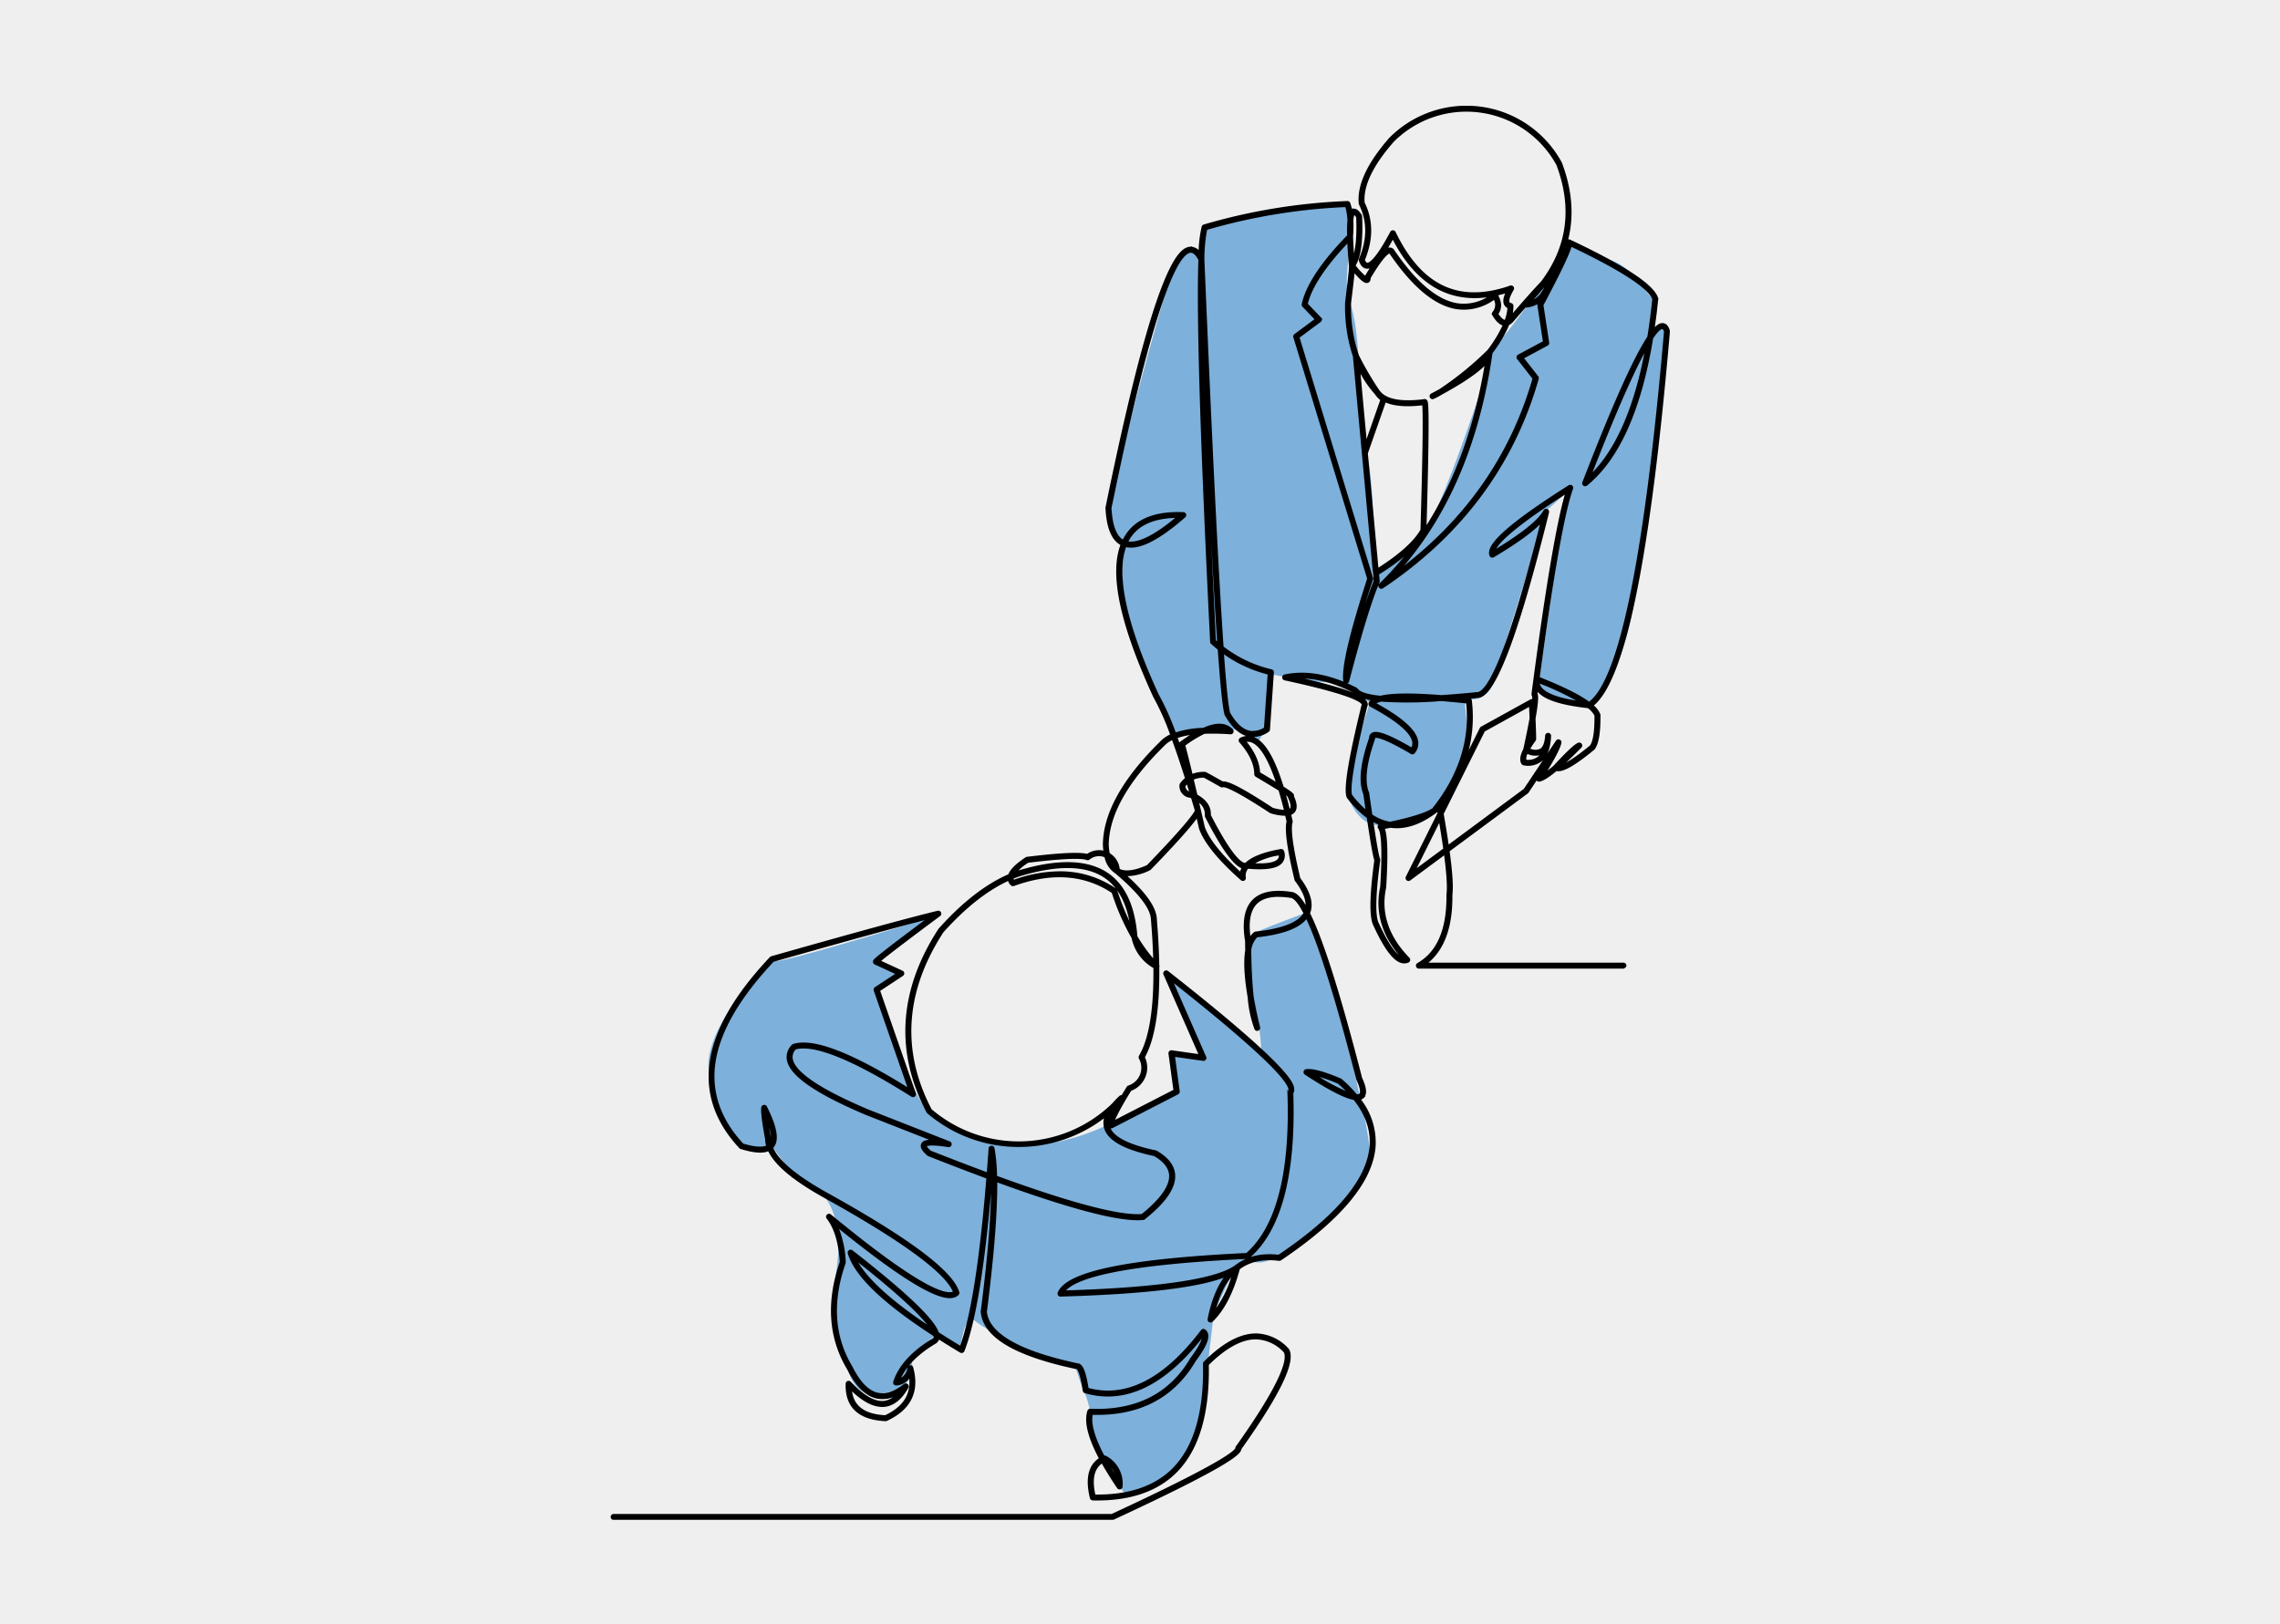 <svg xmlns="http://www.w3.org/2000/svg" xmlns:xlink="http://www.w3.org/1999/xlink" width="560" height="399" viewBox="0 0 560 399">
  <defs>
    <clipPath id="clip-path">
      <rect id="長方形_54561" data-name="長方形 54561" width="260.134" height="347.345" fill="none"/>
    </clipPath>
    <clipPath id="clip-path-3">
      <rect id="長方形_54558" data-name="長方形 54558" width="136.139" height="151.932" fill="none"/>
    </clipPath>
    <clipPath id="clip-path-4">
      <rect id="長方形_54559" data-name="長方形 54559" width="162.523" height="142.608" fill="none"/>
    </clipPath>
  </defs>
  <g id="rec_work_02" transform="translate(-400 -3004)">
    <rect id="rec_work_02-2" data-name="rec_work_02" width="560" height="399" transform="translate(400 3004)" fill="#efefef"/>
    <g id="グループ_363529" data-name="グループ 363529" transform="translate(11.48 485.357)">
      <g id="グループ_363461" data-name="グループ 363461" transform="translate(538.52 2544.643)" style="mix-blend-mode: multiply;isolation: isolate">
        <g id="グループ_363190" data-name="グループ 363190" clip-path="url(#clip-path)">
          <g id="グループ_363189" data-name="グループ 363189">
            <g id="グループ_363188" data-name="グループ 363188" clip-path="url(#clip-path)">
              <g id="グループ_363184" data-name="グループ 363184" transform="translate(122.845 24.783)" opacity="0.5" style="mix-blend-mode: multiply;isolation: isolate">
                <g id="グループ_363183" data-name="グループ 363183">
                  <g id="グループ_363182" data-name="グループ 363182" clip-path="url(#clip-path-3)">
                    <path id="パス_353793" data-name="パス 353793" d="M198.706,29.729s4.519-3.181-14.227-.811-22.606,3.733-22.606,3.733l-1.083,6.711s-4.012-2.2-5.721,1.492-13.176,45.363-14.514,53.252-3.634,15.969,2.376,16.349c-.178.379-2.474,6.96,0,16.928s12.138,30.995,12.138,30.995,1.833-2.647,10.226-2.116l8.393.533.22,2.745s.793,2.124,2.938-3.4.912-13.387.912-13.387,11.209,2.461,15.059,2.066,9.751,5.143,9.751,5.143-5.288,16.175-5.594,19.9,2.957,10.3,7.955,10.107,14.932-3.32,15.268-4.408,5.536-8.959,5.536-8.959,1.525-2.935.814-10.347l-.711-7.414a5.563,5.563,0,0,0,7.089-4.024c1.75-5.7,13.2-42.263,13.2-42.263l4.792-4.343-6.843,46.606s1.873,4.873,6.843,5.331,5.314.826,5.314.826,8.588-6.29,11.635-28.075,9.288-65.9,6.609-65.058-5.592,7.805-5.592,7.805,6.417-12.274,3.339-14.919-5.033-8.285-11.568-9.885-9.4-4.472-9.4-4.472-2.6,5.542-9.4,15.075c-8.95,12.545-9.834,11.662-9.834,11.662s.051,3.421-2.184,10.107-9.916,29.371-13.588,33.938-13.116,12.408-13.116,12.408,1.252-19.606-1.282-30.959a81.857,81.857,0,0,1-1.919-20.805s-.25-10.8-2.2-16.139.265-13.236.484-16.36.488-5.567.488-5.567" transform="translate(-138.988 -28.04)" fill="#0c71c5"/>
                  </g>
                </g>
              </g>
              <g id="グループ_363187" data-name="グループ 363187" transform="translate(24.008 198.325)" opacity="0.5" style="mix-blend-mode: multiply;isolation: isolate">
                <g id="グループ_363186" data-name="グループ 363186">
                  <g id="グループ_363185" data-name="グループ 363185" clip-path="url(#clip-path-4)">
                    <path id="パス_353794" data-name="パス 353794" d="M121.81,352.835s6.814,14.758,7.955,14.142,10.881-1.04,15.814-10.188c4.515-8.373,4.238-21.532,4.238-21.532l1.48-12.66,5.4-11.533,3.152-2.117s1.917,4.612,12.209-3.812,16.774-13.287,17.51-18.368-2.357-17.013-2.357-17.013.651,2.816-2.547-11.629-11.1-33.736-11.1-33.736-11.59,4.369-12.009,4.76a5.922,5.922,0,0,0-.861,1.716,28.384,28.384,0,0,0,.126,14.154,54.239,54.239,0,0,1,2.1,12.984l-23.766-18.622,9.167,20.651-7.927-1.161,1.229,9.074-15.019,7.733s-8.18,4.432-16.433,5.221-23.389-.646-29.023-7.608-12.965-30.507-12.965-30.507l5.337-3.512-5.433-2.508,13.311-11.2s-38.044,11.824-38.37,10.552S24.608,253.461,27.47,264.038s4.188,16.321,8.071,17.164c7.018,1.521,7.165.483,7.165.483s5.457,6.941,4.861,7.513,8.839,0,11.085,11.949c1.677,8.911-2.247,15.3.184,25.32s3.028,16.626,9.872,15.977c11.562-1.1,8.026-9.052,8.026-9.052l6.187-5.3,6.187,2.652s.959-8.238,3.535-6.187,14.142,8.839,21.789,9.9c3.555.494,2.894,2.685,4.915,7.219s2.463,11.163,2.463,11.163" transform="translate(-27.163 -224.387)" fill="#0c71c5"/>
                  </g>
                </g>
              </g>
              <path id="パス_353795" data-name="パス 353795" d="M123.237,347.152H.735a.482.482,0,0,1-.008-.963h122.4c27.363-12.69,30.493-15.705,30.569-16.414a.461.461,0,0,1,.088-.29c11.375-16,12.72-21.543,11.8-23.359a9.952,9.952,0,0,0-7.065-3.328h-.039c-3.535,0-7.5,2.161-11.8,6.426.241,12.043-2.4,20.917-7.866,26.38-4.69,4.684-11.541,6.97-20.383,6.762a.481.481,0,0,1-.457-.366c-1.168-4.729-.406-7.971,2.265-9.658-2.773-5.2-3.721-9.042-2.894-11.657a.472.472,0,0,1,.479-.336c11.279.461,19.611-3.755,24.767-12.522.009-.015.019-.028.029-.043,2.617-3.515,3.033-5.063,2.921-5.745a.025.025,0,0,1,0-.011c-9.4,12.153-19.153,16.864-28.99,14a.48.48,0,0,1-.342-.392c-.8-5.369-1.6-5.49-1.632-5.491a.4.4,0,0,1-.065-.01c-15.137-3.21-22.774-7.732-23.349-13.823a.434.434,0,0,1,0-.107c1.8-14.13,2.652-24.984,2.541-32.431l-.229-.088c-1.7,20.815-3.983,34.981-6.806,42.16a.482.482,0,0,1-.623.273.5.5,0,0,1-.072-.036q-2.885-1.728-5.465-3.374a1.629,1.629,0,0,1-.715,1.125c-4.548,2.694-7.541,5.771-8.932,9.168a3.5,3.5,0,0,0,2.286-2.963.482.482,0,0,1,.457-.385.472.472,0,0,1,.48.354c1.591,5.848-.536,10.171-6.324,12.845a.482.482,0,0,1-.225.044c-6.523-.3-9.737-3.314-9.551-8.95a.482.482,0,0,1,.833-.312c3.223,3.446,6.057,5.049,8.418,4.772a5.466,5.466,0,0,0,3.433-2.013,7.562,7.562,0,0,1-5.3.946c-2.637-.592-5-2.944-7.017-6.99-4.6-7.621-5.215-16.474-1.81-26.281-.306-4.8-1.4-8.435-3.243-10.8A.482.482,0,0,1,54,272.6c21.3,17.551,28.336,20.073,30.39,18.858-1.768-4.767-12.33-12.558-31.409-23.169-7.866-4.33-12.531-8.21-14.133-11.766-1.414.67-3.67.51-6.831-.478a.484.484,0,0,1-.209-.131c-12.052-12.91-9.53-28.587,7.5-46.6a.485.485,0,0,1,.218-.133c20.505-5.827,34.255-9.585,40.853-11.17a.482.482,0,0,1,.4.856c-10.253,7.621-13.7,10.341-14.772,11.268l5.595,2.582a.482.482,0,0,1,.236.639.473.473,0,0,1-.173.2l-5.745,3.781,8.808,25.325a.482.482,0,0,1-.712.566C59.68,234.171,50.035,230.26,45.348,231.6a2.945,2.945,0,0,0-.837,2.693c.707,3.368,7.028,7.591,18.783,12.551l19.926,7.811a.482.482,0,0,1-.251.925c-5.158-.818-5.549-.114-5.563-.088,0,0-.093.365,1.108,1.425q7.568,2.991,14.12,5.412.236-2.982.458-6.145a.482.482,0,0,1,.954-.058,42.735,42.735,0,0,1,.623,6.951c18.473,6.744,30.514,9.9,35.879,9.424,4.768-3.832,7.08-7.158,6.873-9.874-.138-1.81-1.426-3.436-3.828-4.836-7.356-1.567-11.33-3.77-12.149-6.732a4.738,4.738,0,0,1,.222-3.013,34.371,34.371,0,0,1-43.719-.712.468.468,0,0,1-.114-.142c-7.778-14.792-6.806-29.874,2.894-44.829a.391.391,0,0,1,.044-.058c5.718-6.4,11.469-10.871,17.129-13.318.412-1.207,1.787-2.57,4.179-4.15a.492.492,0,0,1,.207-.076c8.131-.991,12.983-1.22,14.8-.7a4.917,4.917,0,0,1,4.242-.742,16.852,16.852,0,0,1-.166-1.726c.045-7.622,4.708-16.054,13.861-25.089a7.914,7.914,0,0,1,2.707-1.915,63.322,63.322,0,0,0-4.219-9.456c-8.164-17.791-10.791-30.051-7.986-37.352-2.246-1.124-3.5-4.14-3.724-8.968a.444.444,0,0,1,.01-.118c4.227-20.728,8.053-36.579,11.373-47.114,4.562-14.471,7.336-16.449,9.021-16.678a2.676,2.676,0,0,1,2.469,1.231,29.169,29.169,0,0,1,.758-6.4.483.483,0,0,1,.324-.31,144.458,144.458,0,0,1,35.209-5.76h.014a.483.483,0,0,1,.455.323,12.42,12.42,0,0,1,.478,1.857.962.962,0,0,1,.388-.252c.8-.276,1.5.625,1.954,1.326a.494.494,0,0,1,.078.242c.265,5.958-.272,9.93-1.637,12.114a18.38,18.38,0,0,0,2.747,2.917.477.477,0,0,1,.067-.257c.6-1.006,1.13-1.866,1.612-2.6a2.1,2.1,0,0,1-1.386.453c-.753-.06-1.326-.653-1.7-1.759a.478.478,0,0,1,.012-.345c2.062-4.861,2.066-9.39.013-13.473a.466.466,0,0,1-.049-.168c-.454-4.472,2.054-9.856,7.454-16A26.415,26.415,0,0,1,233.4,14.035a.381.381,0,0,1,.028.06c3.766,9.994,2.987,19.205-2.3,27.5a.7.7,0,0,1,.06.038.49.49,0,0,1,.2.365c3.169-6.285,3.581-7.828,3.563-8.2a.482.482,0,0,1,.628-.667c13.452,6.355,20.475,10.991,21.468,14.168a.5.5,0,0,1,.019.194q-.408,3.985-.96,7.669c1.046-1.237,1.742-1.539,2.283-1.513.707.028,1.219.577,1.53,1.632a.484.484,0,0,1,.018.178c-4.8,55.749-10.96,85.835-18.826,91.867a5.735,5.735,0,0,1,1.731,2.191.509.509,0,0,1,.03.163c.045,4.276-.4,6.982-1.373,8.27a.531.531,0,0,1-.079.082c-5.913,4.872-8.079,5.451-9.143,5.135-1.9,1.591-3.27,2.458-4.154,2.623a.482.482,0,0,1-.563-.384.475.475,0,0,1,.067-.347l.212-.334-2.593,3.889a.508.508,0,0,1-.114.12l-19.321,14.3c.732,5.329.96,8.915.695,10.86.1,8-2.042,13.666-6.359,16.873h48.623a.482.482,0,0,1,0,.963H198.53a.482.482,0,0,1-.238-.9c4.922-2.8,7.362-8.505,7.254-16.96a.413.413,0,0,1,0-.073c.249-1.768.04-5.151-.619-10.106L196.27,190.1a.482.482,0,0,1-.718-.6l7.823-15.716-.132-.75a4.785,4.785,0,0,1-.549.442.415.415,0,0,1-.042.036q-5.833,4.374-11.137,3.613-.8.167-1.649.336c.546,1.369.982,4.783.38,14.517a.652.652,0,0,1-.01.072c-1.343,6.247.6,12.108,5.776,17.427a.483.483,0,0,1-.161.781c-2.412,1-5.1-1.967-8.438-9.338-.834-2.338-.691-7.43.422-15.6-.242-.636-.707-2.729-1.863-10.507a22.893,22.893,0,0,1-4.884-4.9.454.454,0,0,1-.065-.116c-.766-1.962.428-9.31,3.649-22.46a.46.46,0,0,1,.063-.145.165.165,0,0,0,.015-.177c-.337-.809-3.27-2.677-19.171-6.107a.482.482,0,0,1,0-.941c5.245-1.141,11.148-.053,17.549,3.232a.478.478,0,0,1,.177.156c.524.76,2.089,1.489,5.8,1.84,2.348-.576,6.708-.813,14.944-.154,2.683-.181,5.7-.435,9.082-.773,2.457-.627,7.143-8.565,15.617-42.272-2.167,2.367-6.108,5.239-11.939,8.709a.482.482,0,0,1-.7-.251c-.6-1.672.749-5.254,19.337-17a.482.482,0,0,1,.707.571c-2.092,5.779-4.851,21.422-8.206,46.522,5.857,2.317,9.965,4.357,12.392,6.16,7.615-5.347,13.884-36.033,18.639-91.236-.11-.35-.321-.847-.619-.859-.483-.02-1.237.512-2.543,2.463-2.87,17.555-8.284,29.657-16.144,36.042a.482.482,0,0,1-.753-.547c8.362-21.654,13.11-31.435,15.961-35.732q.721-4.435,1.226-9.34c-1-2.821-7.81-7.254-20.258-13.177-.338,1.439-1.866,5-6.982,14.644l1.414,9.253a.481.481,0,0,1-.248.5L224,61.954l3.636,4.653a.484.484,0,0,1,.084.429c-6.01,21.144-18.848,38.408-38.159,51.31a.482.482,0,0,1-.6-.746,77.97,77.97,0,0,0,7.824-8.858,49.169,49.169,0,0,1-8.291,6.249l.165,1.793a.493.493,0,0,1-.038.236c-1.839,4.235-4.353,12.423-7.472,24.333a.482.482,0,0,1-.943-.057c-.442-3.284,1.478-11.5,5.874-25.11L167.936,56.836a.48.48,0,0,1,.177-.53l5.144-3.822-3.131-3.27a.481.481,0,0,1-.124-.432c.95-4.531,4.7-10.2,11.153-16.844a30.99,30.99,0,0,1,.078-3.747,14.9,14.9,0,0,0-.578-3.542,143.639,143.639,0,0,0-34.361,5.642,39.356,39.356,0,0,0-.7,7.378V37.7c1.9,45.651,3.479,77.513,4.717,95.3a31.35,31.35,0,0,0,11.982,5.7.483.483,0,0,1,.368.5l-.957,14.036a.482.482,0,0,1-.222.373,6.277,6.277,0,0,1-4.962,1.072c-1.982-.491-3.815-2.2-5.446-5.069a.463.463,0,0,1-.045-.108c-.468-1.665-1.018-6.978-1.655-16.014q-.88-.7-1.716-1.466a.479.479,0,0,1-.156-.331c-2.422-48.806-3.375-79.8-2.878-93.864-.734-1.4-1.5-2.053-2.269-1.95-3.156.429-9.113,11.7-19.569,62.971.213,4.38,1.268,7.091,3.138,8.065a11.668,11.668,0,0,1,.856-1.511c2.539-3.793,7.21-5.583,13.884-5.316a.482.482,0,0,1,.3.844c-6.5,5.686-11.26,8.054-14.508,7.213-2.659,7.006,0,19.281,7.929,36.564a63.762,63.762,0,0,1,4.258,9.546,23.885,23.885,0,0,1,6.956-1.175c3.189-1.442,5.513-1.345,7.042.275a.482.482,0,0,1-.384.811,58.772,58.772,0,0,0-6.435-.126,30.513,30.513,0,0,0-4.943,3.026c.455,1.661,1.077,4.135,1.862,7.4a7.529,7.529,0,0,1,3.177-.58.47.47,0,0,1,.171.034c.167.067.8.394,4.2,2.327,1.028-.148,3.573.745,12.252,6.452a12.519,12.519,0,0,0,3.152.543q-.695-2.816-1.414-5.175c-1.22-.761-3.028-1.856-5.7-3.443a.482.482,0,0,1-.236-.41c-.02-2.528-1.268-5.215-3.708-7.979a.482.482,0,0,1,.042-.68.474.474,0,0,1,.112-.074,3.808,3.808,0,0,1,3.447-.018c2.484,1.207,4.747,5.147,6.854,11.97,2.628,1.657,2.618,1.871,2.482,2.2.822,1.763.906,3.005.26,3.785a2.006,2.006,0,0,1-.959.624q.2.833.4,1.7a.479.479,0,0,1-.008.245c-.521,1.736.118,6.4,1.9,13.848,2.542,3.395,3.338,6.269,2.366,8.544,2.766,5.543,6.774,17.026,12.8,40.471,1.149,2.5,1.279,4.025.4,4.783a1.742,1.742,0,0,1-.825.393,16.981,16.981,0,0,1,3.755,11.385c-.519,8.626-8.3,18.054-23.137,28.023a.49.49,0,0,1-.329.079c-3.992-.5-7.274.206-9.874,2.157-1.575,5.841-3.809,10.171-6.641,12.867a.482.482,0,0,1-.8-.442q1.356-6.854,4.41-10.728c-6.623,2.714-20.046,4.331-40.77,4.924a.485.485,0,0,1-.495-.471.5.5,0,0,1,.034-.191c2.02-5.037,17.129-8.161,46.195-9.546,7.484-6.564,10.927-19.921,10.236-39.705a.481.481,0,0,1,.145-.361.394.394,0,0,0,.1-.341c-.1-1.944-5.272-8.212-29.015-26.935l8.32,18.975a.482.482,0,0,1-.509.671l-7.184-1.026,1.19,8.779a.483.483,0,0,1-.257.493l-16.11,8.294a.482.482,0,0,1-.649-.208.52.52,0,0,1-.034-.087c-.148-.51-.01-1.561,1.792-4.857l-.137.133c-1.547,1.856-2.132,3.5-1.741,4.915.707,2.557,4.574,4.6,11.495,6.061a.5.5,0,0,1,.141.054c2.74,1.577,4.209,3.473,4.373,5.635.237,3.123-2.165,6.651-7.343,10.792a.5.5,0,0,1-.251.1c-5.48.567-17.356-2.492-36.1-9.332.076,7.492-.773,18.251-2.543,32.148.564,5.511,8.152,9.856,22.557,12.913.766.08,1.648.9,2.431,6,9.457,2.6,18.89-2.2,28.057-14.268a.482.482,0,0,1,.658-.106,1.573,1.573,0,0,1,.66,1.069c.212,1.288-.768,3.339-3.085,6.451-5.292,8.983-13.788,13.361-25.24,12.994-.548,2.348.433,5.883,2.924,10.559l.025-.01a.477.477,0,0,1,.442.024,7.491,7.491,0,0,1,3.9,7.3.482.482,0,0,1-.884.244q-2.292-3.39-3.881-6.251c-2.2,1.432-2.817,4.133-1.877,8.221,8.379.133,14.878-2.058,19.309-6.488,5.3-5.3,7.851-14.008,7.581-25.884a.482.482,0,0,1,.141-.354c4.541-4.548,8.788-6.853,12.624-6.853h.042a10.9,10.9,0,0,1,7.8,3.666.457.457,0,0,1,.078.105c1.625,2.941-2.216,10.9-11.743,24.311-.062,1.013-1.706,3.505-31.223,17.192a.485.485,0,0,1-.216.032m-1.392-13.914q1.131,1.994,2.6,4.242A6.211,6.211,0,0,0,121.845,333.237ZM58.979,315.179c.293,4.263,3.084,6.48,8.5,6.759,4.725-2.218,6.717-5.5,6.046-10a4.025,4.025,0,0,1-3.349,2.193.491.491,0,0,1-.425-.176.483.483,0,0,1-.082-.453c1.306-3.942,4.544-7.465,9.623-10.472a.671.671,0,0,0,.291-.576,1.6,1.6,0,0,0-.033-.362c-12.509-8.1-19.416-14.734-21.051-20.2a.482.482,0,0,1,.758-.518c16.4,12.784,20.36,17.749,21.124,20.107q2.642,1.7,5.607,3.49c2.712-7.289,4.915-21.27,6.563-41.624q-6.681-2.471-14.47-5.549a.48.48,0,0,1-.14-.088c-.8-.7-1.823-1.73-1.414-2.614.228-.489.807-.927,2.968-.856l-16.57-6.5c-12.245-5.166-18.575-9.5-19.363-13.244a3.938,3.938,0,0,1,1.165-3.646.483.483,0,0,1,.207-.129c4.861-1.514,14.17,2.073,28.427,10.966l-8.485-24.384a.482.482,0,0,1,.19-.56l5.337-3.512-5.433-2.507a.481.481,0,0,1-.235-.639l0-.011c.125-.255.354-.719,13.542-10.551-7.218,1.819-20.1,5.361-38.371,10.552-8.288,8.788-13.11,17.045-14.333,24.541-1.212,7.424,1.09,14.341,6.843,20.547,2.861.884,4.933,1.03,6.077.45a6.251,6.251,0,0,1-.285-1.735c-.8-4.314-1.1-6.86-.951-7.778a.482.482,0,0,1,.905-.139c2.507,4.967,3.049,8.179,1.66,9.819a2.2,2.2,0,0,1-.177.187c1.427,3.367,6.047,7.218,13.788,11.482C73.444,278.581,83.9,286.448,85.4,291.5a.478.478,0,0,1-.134.491c-1.819,1.684-6.906,1.692-29.743-16.882a25.1,25.1,0,0,1,1.984,9,.47.47,0,0,1-.026.188c-3.34,9.561-2.765,18.171,1.712,25.592,1.9,3.808,4.045,5.989,6.385,6.515,1.986.442,4.214-.288,6.623-2.18a.482.482,0,0,1,.717.619c-1.559,2.751-3.434,4.273-5.568,4.526-2.453.293-5.269-1.12-8.375-4.2Zm1.07-31.96c2.27,4.71,8.549,10.478,18.733,17.213-1.732-2.687-6.7-7.75-18.734-17.213Zm92.911,3.617q-3.232,3.291-4.788,9.727A27.776,27.776,0,0,0,152.959,286.836Zm14.47-44.316c.678,20.1-2.923,33.689-10.7,40.392a.489.489,0,0,1-.293.117c-26.922,1.273-42.087,4.051-45.13,8.263,23.363-.708,37.582-2.814,42.27-6.263l.035-.023q4.164-3.223,10.5-2.482c14.474-9.755,22.065-18.9,22.564-27.182.235-3.906-1.116-7.705-4.023-11.342-1.9-.308-5.346-1.838-11.985-6.191a.481.481,0,0,1,.2-.884c1.539-.212,4.288.53,8.387,2.266a.463.463,0,0,1,.127.079,31.933,31.933,0,0,1,3.767,3.808,1.256,1.256,0,0,0,.93-.189c.225-.194.607-.94-.664-3.69a.47.47,0,0,1-.029-.081c-5.735-22.331-9.7-34-12.438-39.756-1.735,2.425-5.766,3.964-12.258,4.684a5.825,5.825,0,0,0-1.6,3.447q.111,6.849.619,11.49.587,3.373,1.576,7.457a.482.482,0,0,1-.911.3A28.743,28.743,0,0,1,156.726,219c-.849-4.941-1.051-8.75-.606-11.484q-.019-1.119-.026-2.3c-.778-4.649-.185-8.007,1.763-9.98,1.876-1.9,5.011-2.528,9.319-1.862.884.072,2.049.8,3.7,3.773.343-1.834-.515-4.128-2.563-6.836a.5.5,0,0,1-.088-.177c-1.823-7.621-2.459-12.31-1.944-14.318q-.19-.837-.382-1.638a12.056,12.056,0,0,1-3.719-.6.493.493,0,0,1-.133-.061c-9.634-6.338-11.379-6.452-11.684-6.334a.48.48,0,0,1-.411-.031c-3.01-1.711-3.921-2.2-4.177-2.331a6.425,6.425,0,0,0-2.828.568q.441,1.856.947,4.017c2.317,1.267,3.42,2.907,3.281,4.887,5.684,11.1,8.038,12.116,8.839,11.946q2.264-2.275,8.61-3.391a.479.479,0,0,1,.545.337,2.707,2.707,0,0,1-.371,2.629c-1.1,1.33-3.824,1.777-8.333,1.363a2.963,2.963,0,0,0-.692,2.451.482.482,0,0,1-.8.437c-5.521-4.877-8.947-9.076-10.183-12.479a.456.456,0,0,1-.017-.057q-.354-1.559-.69-3.013c-1.49,2.218-5.3,6.493-11.573,12.971a.5.5,0,0,1-.147.1,12.9,12.9,0,0,1-6.034,1.436c5.049,4.5,7.536,8.07,7.591,10.877q.513,6.111.59,11.284a.477.477,0,0,1,.005.407c.121,10.293-1.069,17.72-3.558,22.143a5.814,5.814,0,0,1-3.261,8.043c-2.951,4.773-3.923,6.9-4.217,7.857l15.02-7.733-1.229-9.074a.48.48,0,0,1,.41-.543.458.458,0,0,1,.134,0l6.959.994-8.744-19.942a.482.482,0,0,1,.738-.573c30.637,24.041,30.831,27.646,30.893,28.83A1.4,1.4,0,0,1,167.429,242.52ZM93.57,262.687l.126.047q-.016-.577-.041-1.123Q93.612,262.153,93.57,262.687ZM38.344,248.607c.141,1.149.4,2.792.829,5.144a.645.645,0,0,1,.008.083,5.046,5.046,0,0,0,.119,1.029C39.788,253.97,39.865,252.186,38.344,248.607Zm40.3-1.935a33.178,33.178,0,0,0,44.772-1.435,19.831,19.831,0,0,1,1.731-1.8.483.483,0,0,1,.5-.1q.6-1,1.335-2.2a.476.476,0,0,1,.265-.205A4.846,4.846,0,0,0,130,233.973a.481.481,0,0,1,.006-.478c2.492-4.243,3.683-11.554,3.563-21.814a10.774,10.774,0,0,1-5.358-7.288,58.031,58.031,0,0,1-4.9-11.181c-6.82-4.557-15-5.153-24.311-1.768a.481.481,0,0,1-.5-.1A2.216,2.216,0,0,1,97.8,190.1c-5.36,2.424-10.826,6.729-16.281,12.834-9.464,14.6-10.431,29.32-2.877,43.744Zm94.1-8.668a45.609,45.609,0,0,0,8.806,4.7,32.464,32.464,0,0,0-2.74-2.652A32.859,32.859,0,0,0,172.737,238Zm-43.606-33.932a36.444,36.444,0,0,0,4.4,6.059q-.111-4.7-.57-10.164c-.056-2.794-3.047-6.689-8.892-11.609l-.02-.011a6,6,0,0,1-2.509-3.911,3.934,3.934,0,0,0-4.066.552.484.484,0,0,1-.487.074c-.954-.388-4.242-.587-14.482.657a13.458,13.458,0,0,0-3.2,2.715c.268-.1.537-.2.805-.286,9.7-2.952,17.079-2.758,21.935.574,4.147,2.84,6.529,8.006,7.087,15.352Zm57.9-28.559c1.122,7.489,1.545,9.214,1.7,9.509a.487.487,0,0,1,.053.293c-1.092,7.982-1.262,13.112-.5,15.245,2.994,6.6,5.029,8.609,6.346,8.878-4.9-5.364-6.706-11.266-5.364-17.555.654-10.606.071-13.718-.53-14.465a.482.482,0,0,1,.283-.776l.293-.057a13,13,0,0,1-2.282-1.071Zm-22.968,18.58c-2.475,0-4.324.613-5.528,1.832-1.671,1.7-2.194,4.653-1.555,8.8a4.7,4.7,0,0,1,1.2-1.5.478.478,0,0,1,.251-.1c6.633-.723,10.67-2.323,12.009-4.76-1.5-2.917-2.59-3.946-3.383-4.011a19.753,19.753,0,0,0-2.994-.249Zm-53.8-5.776a23.952,23.952,0,0,1,13.72,4.189.485.485,0,0,1,.188.25,60.429,60.429,0,0,0,3.759,9.142c-.809-5.85-2.966-10.011-6.429-12.387-4.6-3.16-11.7-3.309-21.095-.452q-.838.284-1.679.631a1.065,1.065,0,0,0,.24.74,33.777,33.777,0,0,1,11.3-2.112Zm35.443-11.02c1.127,3.077,4.182,6.883,9.083,11.323a3.718,3.718,0,0,1,.5-1.459c-1.569-.452-4.188-3.03-9.044-12.538a.469.469,0,0,1-.05-.265,3.811,3.811,0,0,0-2.005-3.628q.265,1.14.547,2.36a.044.044,0,0,0,.005.026q.461,1.986.963,4.183Zm57.929-1.906-6.344,12.744,7.476-5.535q-.447-3.2-1.128-7.206ZM124.82,187.668c1.591.791,3.968.488,7.064-.906,8.812-9.111,11.36-12.431,11.883-13.581q-.488-1.66-.963-3.234c-.133-.062-.268-.123-.407-.183a2.631,2.631,0,0,1-2.421-2.827c0-.014,0-.028,0-.042a.476.476,0,0,1,.088-.271,6.733,6.733,0,0,1,1.289-1.358q-1.746-5.521-3.3-9.75a6.962,6.962,0,0,0-2.347,1.661c-8.985,8.872-13.552,17.075-13.6,24.407a14.633,14.633,0,0,0,.256,2.193,4.907,4.907,0,0,1,2.45,3.892Zm-1.968-2.286a5.182,5.182,0,0,0,.8,1.36,3.964,3.964,0,0,0-.8-1.36Zm34.585.919c4.44.3,6.052-.4,6.614-1.088a1.578,1.578,0,0,0,.29-1.326,17.94,17.94,0,0,0-6.9,2.415Zm46.926-12.374q.781,4.486,1.288,8.016L224.484,168l7.928-11.893a.482.482,0,0,1,.876.348c-.207,1.211-1.518,3.752-4,7.749a23.186,23.186,0,0,0,2.506-1.9.251.251,0,0,1,.028-.033c4.2-4.555,5.392-5.348,5.927-5.546a.481.481,0,0,1,.512.788q-2.766,2.8-4.831,4.642c1.1-.319,3.228-1.465,7.325-4.837.8-1.112,1.183-3.65,1.149-7.549a5.569,5.569,0,0,0-1.789-2.021c-6.86-.752-10.931-2.127-12.446-4.2-.041-.054-.078-.109-.113-.164q-.072.537-.142,1.079c.2.41.325,1.511-.487,6.092.16,4.016.164,4.836.149,5.058a.481.481,0,0,1-.088.251,23.8,23.8,0,0,0-1.441,2.187,3.274,3.274,0,0,0,2.861.156c.8-.472,1.26-1.635,1.379-3.456a.482.482,0,0,1,.962.052c-.126,2.895-.873,4.929-2.219,6.046a5.217,5.217,0,0,1-4.232.949.477.477,0,0,1-.336-.215c-.5-.763-.354-1.891.455-3.471.72-3.285,1.214-5.764,1.546-7.63-.036-.9-.08-1.962-.132-3.2l-11.313,6.25Zm-17.515.341a11.532,11.532,0,0,0,4.58,1.884c6.059-1.279,9.015-2.391,10.408-3.25l.177-.129c6.54-8.206,9.355-17.009,8.356-26.171-2.346-.256-4.456-.456-6.356-.607a98.828,98.828,0,0,1-14.782.144,4.262,4.262,0,0,0-1.6.682c6.488,3.524,9.9,6.514,10.437,9.133a3.445,3.445,0,0,1-.765,2.956.481.481,0,0,1-.619.112c-7.315-4.308-8.8-4.087-9.084-3.915-.025.015-.088.056-.079.284a.48.48,0,0,1-.027.186c-2.113,5.994-2.6,10.44-1.445,13.213a.46.46,0,0,1,.032.118c.286,2.031.542,3.809.772,5.364Zm-4.968-4.889a23.419,23.419,0,0,0,3.876,4.083c-.191-1.305-.4-2.754-.624-4.359-1.231-3.027-.766-7.531,1.42-13.762a1.147,1.147,0,0,1,.544-1.061c.774-.471,2.582-.468,9.694,3.686a2.406,2.406,0,0,0,.331-1.823c-.479-2.357-4-5.3-10.471-8.758a.483.483,0,0,1-.2-.652l0,0a2.292,2.292,0,0,1,.808-.834c-2.447-.387-4-1.023-4.692-1.906-5.111-2.608-9.871-3.768-14.2-3.467,14.49,3.261,16.814,5.038,17.258,6.107a1.113,1.113,0,0,1-.049.994c-3.819,15.616-4.127,20.471-3.691,21.762Zm-16.385-.544q.57,1.975,1.129,4.242a1.011,1.011,0,0,0,.442-.291c.4-.489.205-1.591-.561-3.116a.478.478,0,0,1-.05-.177c-.175-.132-.474-.34-.955-.654Zm38.489,2.944.1.551,1.206-2.424q-.618.945-1.3,1.877Zm-63.043-4.718a1.642,1.642,0,0,0,1.511,1.728q-.4-1.3-.782-2.532a5.89,5.89,0,0,0-.726.809Zm18.336-3.149c1.909,1.132,3.388,2.019,4.532,2.72-1.9-5.841-3.918-9.3-6.016-10.322a2.777,2.777,0,0,0-2.006-.205c2.223,2.673,3.4,5.294,3.494,7.811Zm50.341-18.359,1.237.134a.483.483,0,0,1,.426.422,33.3,33.3,0,0,1-1.57,14.916l4.009-8.055a.476.476,0,0,1,.2-.207l12.123-6.7a.48.48,0,0,1,.468,0,.372.372,0,0,1,.067.045,2.979,2.979,0,0,0-.055-1.259.443.443,0,0,1-.088-.343c3.383-25.831,6.194-42.471,8.367-49.528-14.027,8.953-17.385,12.81-17.807,14.466,6.911-4.166,11.068-7.5,12.363-9.923a.482.482,0,0,1,.893.342c-7.323,29.551-12.866,44.38-16.946,45.334l-.062.011q-1.868.191-3.621.348Zm15.06,15.322a4.118,4.118,0,0,0,3.229-.768,3.849,3.849,0,0,0,.829-.987,4.368,4.368,0,0,1-3.643-.213,2.926,2.926,0,0,0-.41,1.972Zm-85.724-5.727q.774,2.115,1.6,4.552-.414-1.627-.719-2.717a.482.482,0,0,1,.177-.517,39.823,39.823,0,0,1,3.391-2.27,19.568,19.568,0,0,0-4.446.957Zm87.152-.374q-.089.441-.191.918c.065-.088.132-.185.2-.278,0-.121,0-.324-.005-.636Zm-74.193-5.6c1.488,2.6,3.106,4.135,4.811,4.557a5.242,5.242,0,0,0,4.007-.822l.912-13.387a32.328,32.328,0,0,1-11.271-5.263c.6,8.327,1.112,13.31,1.544,14.919Zm-2.74,3.862c.288.008.578.017.873.028a4.5,4.5,0,0,0-.866-.028Zm78.786-11.447a2.362,2.362,0,0,0,.483,1.392c1.2,1.643,4.551,2.849,9.972,3.59a67.666,67.666,0,0,0-10.447-4.979ZM168.937,56.871l18.084,59.171a.489.489,0,0,1,0,.289,176.316,176.316,0,0,0-5.41,19.467,164.82,164.82,0,0,1,6.055-19.057l-2.895-31.386v-.014l-2.2-23.807a38.242,38.242,0,0,1-1.918-13.148v-.053c.893-7.18.987-8.687.963-8.94a.453.453,0,0,1-.009-.1c-.217-2.407-.354-4.391-.43-6.029-5.813,6.1-9.243,11.3-10.2,15.456l3.33,3.483a.482.482,0,0,1-.016.681.364.364,0,0,1-.045.038Zm-20.505,74.562q.408.369.827.722c-.989-14.393-2.182-37.541-3.6-69.737q.593,25.1,2.769,69.017Zm67.917-70.586c-3.221,22.239-11.031,40.313-23.245,53.81C209.874,102.288,221.166,86.278,226.7,67l-3.837-4.912a.481.481,0,0,1,.083-.676.553.553,0,0,1,.069-.046l6.24-3.348-1.384-9.075a.477.477,0,0,1,.05-.3l.335-.632a6.1,6.1,0,0,1-3.666,1.337c-.856.978-1.816,2.087-2.9,3.344a3.178,3.178,0,0,1-1.174.972,32.185,32.185,0,0,1-4.154,7.033c0,.049-.01.1-.018.148ZM187.6,105.539l.772,8.37c5.451-3.436,9.079-6.685,10.791-9.664.659-22.264.612-29.279.416-30.916-4.14.486-7.237.235-9.356-.765l-4.484,12.808Zm-60.782,1.688c2.735.6,6.944-1.49,12.537-6.221-5.648.006-9.613,1.656-11.8,4.916a10.416,10.416,0,0,0-.742,1.308Zm73.142-34.912a.48.48,0,0,1,.442.3c.167.411.611,1.5-.265,31.308,7.322-11.27,12.306-24.907,14.882-40.757-1.812,2.051-5.421,4.545-10.891,7.534a19.514,19.514,0,0,1-2.055,1.1.482.482,0,0,1-.422-.865q1.066-.561,2.033-1.088a78.983,78.983,0,0,0,11.87-9.654,32.967,32.967,0,0,0,3.88-6.391c-.9-.157-1.773-.962-2.657-2.452a.482.482,0,0,1,.048-.559,2.862,2.862,0,0,0,.212-3.446,12.431,12.431,0,0,1-9.381,2.359c-5.237-.9-10.688-5.481-16.2-13.611a.126.126,0,0,0-.123-.042c-.384.037-1.629.719-4.907,6.232.03.5-.117.822-.442.961-.453.194-1.072.118-3.459-2.682-.1,1.181-.354,3.447-.9,7.866a37.156,37.156,0,0,0,1.911,12.919,75.97,75.97,0,0,0,5.083,8.7l.037.042a.449.449,0,0,1,.033.039c1.591,2.2,5.366,2.943,11.216,2.2a.334.334,0,0,1,.059,0Zm54.484-13.026c-2.715,4.767-7.042,14.08-13.928,31.788,6.547-6.187,11.213-16.846,13.928-31.784Zm-70.62,5.274,1.706,18.5,3.794-10.836a6.954,6.954,0,0,1-1.426-1.542,26.14,26.14,0,0,1-4.077-6.118Zm33.951-13.424c.691,1.092,1.351,1.686,1.919,1.724a.616.616,0,0,0,.114,0,10.893,10.893,0,0,0,.722-3.322,1.548,1.548,0,0,1-.864-.818c-.3-.7-.144-1.666.508-3.006q-1.3.406-2.563.683c1.092,1.792,1.148,3.383.163,4.742Zm3.4-6.737a.481.481,0,0,1,.415.727c-1.22,2.07-1.176,2.9-1.04,3.208.053.122.17.3.569.383a.482.482,0,0,1,.378.465,10.039,10.039,0,0,1-.373,2.7c1.077-1.253,2.033-2.353,2.877-3.32l.012-.013c2.216-2.53,3.686-4.136,4.678-5.164,6.536-8.621,7.834-18.323,3.847-28.929A25.454,25.454,0,0,0,192.168,8.7c-5.16,5.871-7.591,10.977-7.208,15.155,2.121,4.277,2.136,8.994.046,14.026.171.442.442.912.806.941.537.035,2.154-.625,5.907-7.72a.49.49,0,0,1,.435-.257.484.484,0,0,1,.425.273c6.452,13.362,15.75,17.717,28.438,13.313a.44.44,0,0,1,.156-.019Zm-29.823-9.316a1.092,1.092,0,0,1,.835.385c.013.016.027.034.038.049,5.37,7.926,10.615,12.374,15.59,13.23a11.43,11.43,0,0,0,8.519-2.1,24.194,24.194,0,0,1-4.112.366c-8.422,0-15.155-4.9-20.094-14.641-.659,1.212-1.256,2.229-1.8,3.083a1.9,1.9,0,0,1,.9-.369h.11Zm38.094,8.907a41.74,41.74,0,0,1-3.705,4.223c2.006-.506,3.423-2.1,4.295-4.821l-.6.6ZM182.106,32.062c.042,1.444.142,3.263.329,5.551.822-2.16,1.138-5.605.941-10.283-.535-.795-.782-.829-.785-.829-.071.049-.291.311-.418,1.624a29.658,29.658,0,0,1-.07,3.943Z" transform="translate(-0.029 -0.029)"/>
              <path id="パス_353796" data-name="パス 353796" d="M123.237,347.152H.735a.482.482,0,0,1-.008-.963h122.4c27.363-12.69,30.493-15.705,30.569-16.414a.461.461,0,0,1,.088-.29c11.375-16,12.72-21.543,11.8-23.359a9.952,9.952,0,0,0-7.065-3.328h-.039c-3.535,0-7.5,2.161-11.8,6.426.241,12.043-2.4,20.917-7.866,26.38-4.69,4.684-11.541,6.97-20.383,6.762a.481.481,0,0,1-.457-.366c-1.168-4.729-.406-7.971,2.265-9.658-2.773-5.2-3.721-9.042-2.894-11.657a.472.472,0,0,1,.479-.336c11.279.461,19.611-3.755,24.767-12.522.009-.015.019-.028.029-.043,2.617-3.515,3.033-5.063,2.921-5.745a.025.025,0,0,1,0-.011c-9.4,12.153-19.153,16.864-28.99,14a.48.48,0,0,1-.342-.392c-.8-5.369-1.6-5.49-1.632-5.491a.4.4,0,0,1-.065-.01c-15.137-3.21-22.774-7.732-23.349-13.823a.434.434,0,0,1,0-.107c1.8-14.13,2.652-24.984,2.541-32.431l-.229-.088c-1.7,20.815-3.983,34.981-6.806,42.16a.482.482,0,0,1-.623.273.5.5,0,0,1-.072-.036q-2.885-1.728-5.465-3.374a1.629,1.629,0,0,1-.715,1.125c-4.548,2.694-7.541,5.771-8.932,9.168a3.5,3.5,0,0,0,2.286-2.963.482.482,0,0,1,.457-.385.472.472,0,0,1,.48.354c1.591,5.848-.536,10.171-6.324,12.845a.482.482,0,0,1-.225.044c-6.523-.3-9.737-3.314-9.551-8.95a.482.482,0,0,1,.833-.312c3.223,3.446,6.057,5.049,8.418,4.772a5.466,5.466,0,0,0,3.433-2.013,7.562,7.562,0,0,1-5.3.946c-2.637-.592-5-2.944-7.017-6.99-4.6-7.621-5.215-16.474-1.81-26.281-.306-4.8-1.4-8.435-3.243-10.8A.482.482,0,0,1,54,272.6c21.3,17.551,28.336,20.073,30.39,18.858-1.768-4.767-12.33-12.558-31.409-23.169-7.866-4.33-12.531-8.21-14.133-11.766-1.414.67-3.67.51-6.831-.478a.484.484,0,0,1-.209-.131c-12.052-12.91-9.53-28.587,7.5-46.6a.485.485,0,0,1,.218-.133c20.505-5.827,34.255-9.585,40.853-11.17a.482.482,0,0,1,.4.856c-10.253,7.621-13.7,10.341-14.772,11.268l5.595,2.582a.482.482,0,0,1,.236.639.473.473,0,0,1-.173.2l-5.745,3.781,8.808,25.325a.482.482,0,0,1-.712.566C59.68,234.171,50.035,230.26,45.348,231.6a2.945,2.945,0,0,0-.837,2.693c.707,3.368,7.028,7.591,18.783,12.551l19.926,7.811a.482.482,0,0,1-.251.925c-5.158-.818-5.549-.114-5.563-.088,0,0-.093.365,1.108,1.425q7.568,2.991,14.12,5.412.236-2.982.458-6.145a.482.482,0,0,1,.954-.058,42.735,42.735,0,0,1,.623,6.951c18.473,6.744,30.514,9.9,35.879,9.424,4.768-3.832,7.08-7.158,6.873-9.874-.138-1.81-1.426-3.436-3.828-4.836-7.356-1.567-11.33-3.77-12.149-6.732a4.738,4.738,0,0,1,.222-3.013,34.371,34.371,0,0,1-43.719-.712.468.468,0,0,1-.114-.142c-7.778-14.792-6.806-29.874,2.894-44.829a.391.391,0,0,1,.044-.058c5.718-6.4,11.469-10.871,17.129-13.318.412-1.207,1.787-2.57,4.179-4.15a.492.492,0,0,1,.207-.076c8.131-.991,12.983-1.22,14.8-.7a4.917,4.917,0,0,1,4.242-.742,16.852,16.852,0,0,1-.166-1.726c.045-7.622,4.708-16.054,13.861-25.089a7.914,7.914,0,0,1,2.707-1.915,63.322,63.322,0,0,0-4.219-9.456c-8.164-17.791-10.791-30.051-7.986-37.352-2.246-1.124-3.5-4.14-3.724-8.968a.444.444,0,0,1,.01-.118c4.227-20.728,8.053-36.579,11.373-47.114,4.562-14.471,7.336-16.449,9.021-16.678a2.676,2.676,0,0,1,2.469,1.231,29.169,29.169,0,0,1,.758-6.4.483.483,0,0,1,.324-.31,144.458,144.458,0,0,1,35.209-5.76h.014a.483.483,0,0,1,.455.323,12.42,12.42,0,0,1,.478,1.857.962.962,0,0,1,.388-.252c.8-.276,1.5.625,1.954,1.326a.494.494,0,0,1,.078.242c.265,5.958-.272,9.93-1.637,12.114a18.38,18.38,0,0,0,2.747,2.917.477.477,0,0,1,.067-.257c.6-1.006,1.13-1.866,1.612-2.6a2.1,2.1,0,0,1-1.386.453c-.753-.06-1.326-.653-1.7-1.759a.478.478,0,0,1,.012-.345c2.062-4.861,2.066-9.39.013-13.473a.466.466,0,0,1-.049-.168c-.454-4.472,2.054-9.856,7.454-16A26.415,26.415,0,0,1,233.4,14.035a.381.381,0,0,1,.028.06c3.766,9.994,2.987,19.205-2.3,27.5a.7.7,0,0,1,.06.038.49.49,0,0,1,.2.365c3.169-6.285,3.581-7.828,3.563-8.2a.482.482,0,0,1,.628-.667c13.452,6.355,20.475,10.991,21.468,14.168a.5.5,0,0,1,.019.194q-.408,3.985-.96,7.669c1.046-1.237,1.742-1.539,2.283-1.513.707.028,1.219.577,1.53,1.632a.484.484,0,0,1,.018.178c-4.8,55.749-10.96,85.835-18.826,91.867a5.735,5.735,0,0,1,1.731,2.191.509.509,0,0,1,.03.163c.045,4.276-.4,6.982-1.373,8.27a.531.531,0,0,1-.079.082c-5.913,4.872-8.079,5.451-9.143,5.135-1.9,1.591-3.27,2.458-4.154,2.623a.482.482,0,0,1-.563-.384.475.475,0,0,1,.067-.347l.212-.334-2.593,3.889a.508.508,0,0,1-.114.12l-19.321,14.3c.732,5.329.96,8.915.695,10.86.1,8-2.042,13.666-6.359,16.873h48.623a.482.482,0,0,1,.477.486c0,.263-.477.477-.477.477H198.53a.482.482,0,0,1-.238-.9c4.922-2.8,7.362-8.505,7.254-16.96a.413.413,0,0,1,0-.073c.249-1.768.04-5.151-.619-10.106L196.27,190.1a.482.482,0,0,1-.718-.6l7.823-15.716-.132-.75a4.785,4.785,0,0,1-.549.442.415.415,0,0,1-.042.036q-5.833,4.374-11.137,3.613-.8.167-1.649.336c.546,1.369.982,4.783.38,14.517a.652.652,0,0,1-.01.072c-1.343,6.247.6,12.108,5.776,17.427a.483.483,0,0,1-.161.781c-2.412,1-5.1-1.967-8.438-9.338-.834-2.338-.691-7.43.422-15.6-.242-.636-.707-2.729-1.863-10.507a22.893,22.893,0,0,1-4.884-4.9.454.454,0,0,1-.065-.116c-.766-1.962.428-9.31,3.649-22.46a.46.46,0,0,1,.063-.145.165.165,0,0,0,.015-.177c-.337-.809-3.27-2.677-19.171-6.107a.482.482,0,0,1,0-.941c5.245-1.141,11.148-.053,17.549,3.232a.478.478,0,0,1,.177.156c.524.76,2.089,1.489,5.8,1.84,2.348-.576,6.708-.813,14.944-.154,2.683-.181,5.7-.435,9.082-.773,2.457-.627,7.143-8.565,15.617-42.272-2.167,2.367-6.108,5.239-11.939,8.709a.482.482,0,0,1-.7-.251c-.6-1.672.749-5.254,19.337-17a.482.482,0,0,1,.707.571c-2.092,5.779-4.851,21.422-8.206,46.522,5.857,2.317,9.965,4.357,12.392,6.16,7.615-5.347,13.884-36.033,18.639-91.236-.11-.35-.321-.847-.619-.859-.483-.02-1.237.512-2.543,2.463-2.87,17.555-8.284,29.657-16.144,36.042a.482.482,0,0,1-.753-.547c8.362-21.654,13.11-31.435,15.961-35.732q.721-4.435,1.226-9.34c-1-2.821-7.81-7.254-20.258-13.177-.338,1.439-1.866,5-6.982,14.644l1.414,9.253a.481.481,0,0,1-.248.5L224,61.954l3.636,4.653a.484.484,0,0,1,.084.429c-6.01,21.144-18.848,38.408-38.159,51.31a.482.482,0,0,1-.6-.746,77.97,77.97,0,0,0,7.824-8.858,49.169,49.169,0,0,1-8.291,6.249l.165,1.793a.493.493,0,0,1-.038.236c-1.839,4.235-4.353,12.423-7.472,24.333a.482.482,0,0,1-.943-.057c-.442-3.284,1.478-11.5,5.874-25.11L167.936,56.836a.48.48,0,0,1,.177-.53l5.144-3.822-3.131-3.27a.481.481,0,0,1-.124-.432c.95-4.531,4.7-10.2,11.153-16.844a30.99,30.99,0,0,1,.078-3.747,14.9,14.9,0,0,0-.578-3.542,143.639,143.639,0,0,0-34.361,5.642,39.356,39.356,0,0,0-.7,7.378V37.7c1.9,45.651,3.479,77.513,4.717,95.3a31.35,31.35,0,0,0,11.982,5.7.483.483,0,0,1,.368.5l-.957,14.036a.482.482,0,0,1-.222.373,6.277,6.277,0,0,1-4.962,1.072c-1.982-.491-3.815-2.2-5.446-5.069a.463.463,0,0,1-.045-.108c-.468-1.665-1.018-6.978-1.655-16.014q-.88-.7-1.716-1.466a.479.479,0,0,1-.156-.331c-2.422-48.806-3.375-79.8-2.878-93.864-.734-1.4-1.5-2.053-2.269-1.95-3.156.429-9.113,11.7-19.569,62.971.213,4.38,1.268,7.091,3.138,8.065a11.668,11.668,0,0,1,.856-1.511c2.539-3.793,7.21-5.583,13.884-5.316a.482.482,0,0,1,.3.844c-6.5,5.686-11.26,8.054-14.508,7.213-2.659,7.006,0,19.281,7.929,36.564a63.762,63.762,0,0,1,4.258,9.546,23.885,23.885,0,0,1,6.956-1.175c3.189-1.442,5.513-1.345,7.042.275a.482.482,0,0,1-.384.811,58.772,58.772,0,0,0-6.435-.126,30.513,30.513,0,0,0-4.943,3.026c.455,1.661,1.077,4.135,1.862,7.4a7.529,7.529,0,0,1,3.177-.58.47.47,0,0,1,.171.034c.167.067.8.394,4.2,2.327,1.028-.148,3.573.745,12.252,6.452a12.519,12.519,0,0,0,3.152.543q-.695-2.816-1.414-5.175c-1.22-.761-3.028-1.856-5.7-3.443a.482.482,0,0,1-.236-.41c-.02-2.528-1.268-5.215-3.708-7.979a.482.482,0,0,1,.042-.68.474.474,0,0,1,.112-.074,3.808,3.808,0,0,1,3.447-.018c2.484,1.207,4.747,5.147,6.854,11.97,2.628,1.657,2.618,1.871,2.482,2.2.822,1.763.906,3.005.26,3.785a2.006,2.006,0,0,1-.959.624q.2.833.4,1.7a.479.479,0,0,1-.008.245c-.521,1.736.118,6.4,1.9,13.848,2.542,3.395,3.338,6.269,2.366,8.544,2.766,5.543,6.774,17.026,12.8,40.471,1.149,2.5,1.279,4.025.4,4.783a1.742,1.742,0,0,1-.825.393,16.981,16.981,0,0,1,3.755,11.385c-.519,8.626-8.3,18.054-23.137,28.023a.49.49,0,0,1-.329.079c-3.992-.5-7.274.206-9.874,2.157-1.575,5.841-3.809,10.171-6.641,12.867a.482.482,0,0,1-.8-.442q1.356-6.854,4.41-10.728c-6.623,2.714-20.046,4.331-40.77,4.924a.485.485,0,0,1-.495-.471.5.5,0,0,1,.034-.191c2.02-5.037,17.129-8.161,46.195-9.546,7.484-6.564,10.927-19.921,10.236-39.705a.481.481,0,0,1,.145-.361.394.394,0,0,0,.1-.341c-.1-1.944-5.272-8.212-29.015-26.935l8.32,18.975a.482.482,0,0,1-.509.671l-7.184-1.026,1.19,8.779a.483.483,0,0,1-.257.493l-16.11,8.294a.482.482,0,0,1-.649-.208.52.52,0,0,1-.034-.087c-.148-.51-.01-1.561,1.792-4.857l-.137.133c-1.547,1.856-2.132,3.5-1.741,4.915.707,2.557,4.574,4.6,11.495,6.061a.5.5,0,0,1,.141.054c2.74,1.577,4.209,3.473,4.373,5.635.237,3.123-2.165,6.651-7.343,10.792a.5.5,0,0,1-.251.1c-5.48.567-17.356-2.492-36.1-9.332.076,7.492-.773,18.251-2.543,32.148.564,5.511,8.152,9.856,22.557,12.913.766.08,1.648.9,2.431,6,9.457,2.6,18.89-2.2,28.057-14.268a.482.482,0,0,1,.658-.106,1.573,1.573,0,0,1,.66,1.069c.212,1.288-.768,3.339-3.085,6.451-5.292,8.983-13.788,13.361-25.24,12.994-.548,2.348.433,5.883,2.924,10.559l.025-.01a.477.477,0,0,1,.442.024,7.491,7.491,0,0,1,3.9,7.3.482.482,0,0,1-.884.244q-2.292-3.39-3.881-6.251c-2.2,1.432-2.817,4.133-1.877,8.221,8.379.133,14.878-2.058,19.309-6.488,5.3-5.3,7.851-14.008,7.581-25.884a.482.482,0,0,1,.141-.354c4.541-4.548,8.788-6.853,12.624-6.853h.042a10.9,10.9,0,0,1,7.8,3.666.457.457,0,0,1,.078.105c1.625,2.941-2.216,10.9-11.743,24.311-.062,1.013-1.706,3.505-31.223,17.192A.485.485,0,0,1,123.237,347.152Zm-1.392-13.914q1.131,1.994,2.6,4.242A6.211,6.211,0,0,0,121.845,333.237ZM58.979,315.179c.293,4.263,3.084,6.48,8.5,6.759,4.725-2.218,6.717-5.5,6.046-10a4.025,4.025,0,0,1-3.349,2.193.491.491,0,0,1-.425-.176.483.483,0,0,1-.082-.453c1.306-3.942,4.544-7.465,9.623-10.472a.671.671,0,0,0,.291-.576,1.6,1.6,0,0,0-.033-.362c-12.509-8.1-19.416-14.734-21.051-20.2a.482.482,0,0,1,.758-.518c16.4,12.784,20.36,17.749,21.124,20.107q2.642,1.7,5.607,3.49c2.712-7.289,4.915-21.27,6.563-41.624q-6.681-2.471-14.47-5.549a.48.48,0,0,1-.14-.088c-.8-.7-1.823-1.73-1.414-2.614.228-.489.807-.927,2.968-.856l-16.57-6.5c-12.245-5.166-18.575-9.5-19.363-13.244a3.938,3.938,0,0,1,1.165-3.646.483.483,0,0,1,.207-.129c4.861-1.514,14.17,2.073,28.427,10.966l-8.485-24.384a.482.482,0,0,1,.19-.56l5.337-3.512-5.433-2.507a.481.481,0,0,1-.235-.639l0-.011c.125-.255.354-.719,13.542-10.551-7.218,1.819-20.1,5.361-38.371,10.552-8.288,8.788-13.11,17.045-14.333,24.541-1.212,7.424,1.09,14.341,6.843,20.547,2.861.884,4.933,1.03,6.077.45a6.251,6.251,0,0,1-.285-1.735c-.8-4.314-1.1-6.86-.951-7.778a.482.482,0,0,1,.905-.139c2.507,4.967,3.049,8.179,1.66,9.819a2.2,2.2,0,0,1-.177.187c1.427,3.367,6.047,7.218,13.788,11.482C73.444,278.581,83.9,286.448,85.4,291.5a.478.478,0,0,1-.134.491c-1.819,1.684-6.906,1.692-29.743-16.882a25.1,25.1,0,0,1,1.984,9,.47.47,0,0,1-.026.188c-3.34,9.561-2.765,18.171,1.712,25.592,1.9,3.808,4.045,5.989,6.385,6.515,1.986.442,4.214-.288,6.623-2.18a.482.482,0,0,1,.717.619c-1.559,2.751-3.434,4.273-5.568,4.526-2.453.293-5.269-1.12-8.375-4.2Zm1.07-31.96c2.27,4.71,8.549,10.478,18.733,17.213-1.732-2.687-6.7-7.75-18.734-17.213Zm92.911,3.617q-3.232,3.291-4.788,9.727A27.776,27.776,0,0,0,152.959,286.836Zm14.47-44.316c.678,20.1-2.923,33.689-10.7,40.392a.489.489,0,0,1-.293.117c-26.922,1.273-42.087,4.051-45.13,8.263,23.363-.708,37.582-2.814,42.27-6.263l.035-.023q4.164-3.223,10.5-2.482c14.474-9.755,22.065-18.9,22.564-27.182.235-3.906-1.116-7.705-4.023-11.342-1.9-.308-5.346-1.838-11.985-6.191a.481.481,0,0,1,.2-.884c1.539-.212,4.288.53,8.387,2.266a.463.463,0,0,1,.127.079,31.933,31.933,0,0,1,3.767,3.808,1.256,1.256,0,0,0,.93-.189c.225-.194.607-.94-.664-3.69a.47.47,0,0,1-.029-.081c-5.735-22.331-9.7-34-12.438-39.756-1.735,2.425-5.766,3.964-12.258,4.684a5.825,5.825,0,0,0-1.6,3.447q.111,6.849.619,11.49.587,3.373,1.576,7.457a.482.482,0,0,1-.911.3A28.743,28.743,0,0,1,156.726,219c-.849-4.941-1.051-8.75-.606-11.484q-.019-1.119-.026-2.3c-.778-4.649-.185-8.007,1.763-9.98,1.876-1.9,5.011-2.528,9.319-1.862.884.072,2.049.8,3.7,3.773.343-1.834-.515-4.128-2.563-6.836a.5.5,0,0,1-.088-.177c-1.823-7.621-2.459-12.31-1.944-14.318q-.19-.837-.382-1.638a12.056,12.056,0,0,1-3.719-.6.493.493,0,0,1-.133-.061c-9.634-6.338-11.379-6.452-11.684-6.334a.48.48,0,0,1-.411-.031c-3.01-1.711-3.921-2.2-4.177-2.331a6.425,6.425,0,0,0-2.828.568q.441,1.856.947,4.017c2.317,1.267,3.42,2.907,3.281,4.887,5.684,11.1,8.038,12.116,8.839,11.946q2.264-2.275,8.61-3.391a.479.479,0,0,1,.545.337,2.707,2.707,0,0,1-.371,2.629c-1.1,1.33-3.824,1.777-8.333,1.363a2.963,2.963,0,0,0-.692,2.451.482.482,0,0,1-.8.437c-5.521-4.877-8.947-9.076-10.183-12.479a.456.456,0,0,1-.017-.057q-.354-1.559-.69-3.013c-1.49,2.218-5.3,6.493-11.573,12.971a.5.5,0,0,1-.147.1,12.9,12.9,0,0,1-6.034,1.436c5.049,4.5,7.536,8.07,7.591,10.877q.513,6.111.59,11.284a.477.477,0,0,1,.005.407c.121,10.293-1.069,17.72-3.558,22.143a5.814,5.814,0,0,1-3.261,8.043c-2.951,4.773-3.923,6.9-4.217,7.857l15.02-7.733-1.229-9.074a.48.48,0,0,1,.41-.543.458.458,0,0,1,.134,0l6.959.994-8.744-19.942a.482.482,0,0,1,.738-.573c30.637,24.041,30.831,27.646,30.893,28.83A1.4,1.4,0,0,1,167.429,242.52ZM93.57,262.687l.126.047q-.016-.577-.041-1.123Q93.612,262.153,93.57,262.687ZM38.344,248.607c.141,1.149.4,2.792.829,5.144a.645.645,0,0,1,.008.083,5.046,5.046,0,0,0,.119,1.029C39.788,253.97,39.865,252.186,38.344,248.607Zm40.3-1.935a33.178,33.178,0,0,0,44.772-1.435,19.831,19.831,0,0,1,1.731-1.8.483.483,0,0,1,.5-.1q.6-1,1.335-2.2a.476.476,0,0,1,.265-.205A4.846,4.846,0,0,0,130,233.973a.481.481,0,0,1,.006-.478c2.492-4.243,3.683-11.554,3.563-21.814a10.774,10.774,0,0,1-5.358-7.288,58.031,58.031,0,0,1-4.9-11.181c-6.82-4.557-15-5.153-24.311-1.768a.481.481,0,0,1-.5-.1A2.216,2.216,0,0,1,97.8,190.1c-5.36,2.424-10.826,6.729-16.281,12.834-9.464,14.6-10.431,29.32-2.877,43.744Zm94.1-8.668a45.609,45.609,0,0,0,8.806,4.7,32.464,32.464,0,0,0-2.74-2.652A32.859,32.859,0,0,0,172.737,238Zm-43.606-33.932a36.444,36.444,0,0,0,4.4,6.059q-.111-4.7-.57-10.164c-.056-2.794-3.047-6.689-8.892-11.609l-.02-.011a6,6,0,0,1-2.509-3.911,3.934,3.934,0,0,0-4.066.552.484.484,0,0,1-.487.074c-.954-.388-4.242-.587-14.482.657a13.458,13.458,0,0,0-3.2,2.715c.268-.1.537-.2.805-.286,9.7-2.952,17.079-2.758,21.935.574,4.147,2.84,6.529,8.006,7.087,15.352Zm57.9-28.559c1.122,7.489,1.545,9.214,1.7,9.509a.487.487,0,0,1,.053.293c-1.092,7.982-1.262,13.112-.5,15.245,2.994,6.6,5.029,8.609,6.346,8.878-4.9-5.364-6.706-11.266-5.364-17.555.654-10.606.071-13.718-.53-14.465a.482.482,0,0,1,.283-.776l.293-.057a13,13,0,0,1-2.282-1.071Zm-22.968,18.58c-2.475,0-4.324.613-5.528,1.832-1.671,1.7-2.194,4.653-1.555,8.8a4.7,4.7,0,0,1,1.2-1.5.478.478,0,0,1,.251-.1c6.633-.723,10.67-2.323,12.009-4.76-1.5-2.917-2.59-3.946-3.383-4.011a19.753,19.753,0,0,0-2.994-.249Zm-53.8-5.776a23.952,23.952,0,0,1,13.72,4.189.485.485,0,0,1,.188.25,60.429,60.429,0,0,0,3.759,9.142c-.809-5.85-2.966-10.011-6.429-12.387-4.6-3.16-11.7-3.309-21.095-.452q-.838.284-1.679.631a1.065,1.065,0,0,0,.24.74,33.777,33.777,0,0,1,11.3-2.112Zm35.443-11.02c1.127,3.077,4.182,6.883,9.083,11.323a3.718,3.718,0,0,1,.5-1.459c-1.569-.452-4.188-3.03-9.044-12.538a.469.469,0,0,1-.05-.265,3.811,3.811,0,0,0-2.005-3.628q.265,1.14.547,2.36a.044.044,0,0,0,.005.026q.461,1.986.963,4.183Zm57.929-1.906-6.344,12.744,7.476-5.535q-.447-3.2-1.128-7.206ZM124.82,187.668c1.591.791,3.968.488,7.064-.906,8.812-9.111,11.36-12.431,11.883-13.581q-.488-1.66-.963-3.234c-.133-.062-.268-.123-.407-.183a2.631,2.631,0,0,1-2.421-2.827c0-.014,0-.028,0-.042a.476.476,0,0,1,.088-.271,6.733,6.733,0,0,1,1.289-1.358q-1.746-5.521-3.3-9.75a6.962,6.962,0,0,0-2.347,1.661c-8.985,8.872-13.552,17.075-13.6,24.407a14.633,14.633,0,0,0,.256,2.193,4.907,4.907,0,0,1,2.45,3.892Zm-1.968-2.286a5.182,5.182,0,0,0,.8,1.36,3.964,3.964,0,0,0-.8-1.36Zm34.585.919c4.44.3,6.052-.4,6.614-1.088a1.578,1.578,0,0,0,.29-1.326,17.94,17.94,0,0,0-6.9,2.415Zm46.926-12.374q.781,4.486,1.288,8.016L224.484,168l7.928-11.893a.482.482,0,0,1,.876.348c-.207,1.211-1.518,3.752-4,7.749a23.186,23.186,0,0,0,2.506-1.9.251.251,0,0,1,.028-.033c4.2-4.555,5.392-5.348,5.927-5.546a.481.481,0,0,1,.512.788q-2.766,2.8-4.831,4.642c1.1-.319,3.228-1.465,7.325-4.837.8-1.112,1.183-3.65,1.149-7.549a5.569,5.569,0,0,0-1.789-2.021c-6.86-.752-10.931-2.127-12.446-4.2-.041-.054-.078-.109-.113-.164q-.072.537-.142,1.079c.2.41.325,1.511-.487,6.092.16,4.016.164,4.836.149,5.058a.481.481,0,0,1-.088.251,23.8,23.8,0,0,0-1.441,2.187,3.274,3.274,0,0,0,2.861.156c.8-.472,1.26-1.635,1.379-3.456a.482.482,0,0,1,.962.052c-.126,2.895-.873,4.929-2.219,6.046a5.217,5.217,0,0,1-4.232.949.477.477,0,0,1-.336-.215c-.5-.763-.354-1.891.455-3.471.72-3.285,1.214-5.764,1.546-7.63-.036-.9-.08-1.962-.132-3.2l-11.313,6.25Zm-17.515.341a11.532,11.532,0,0,0,4.58,1.884c6.059-1.279,9.015-2.391,10.408-3.25l.177-.129c6.54-8.206,9.355-17.009,8.356-26.171-2.346-.256-4.456-.456-6.356-.607a98.828,98.828,0,0,1-14.782.144,4.262,4.262,0,0,0-1.6.682c6.488,3.524,9.9,6.514,10.437,9.133a3.445,3.445,0,0,1-.765,2.956.481.481,0,0,1-.619.112c-7.315-4.308-8.8-4.087-9.084-3.915-.025.015-.088.056-.079.284a.48.48,0,0,1-.027.186c-2.113,5.994-2.6,10.44-1.445,13.213a.46.46,0,0,1,.032.118c.286,2.031.542,3.809.772,5.364Zm-4.968-4.889a23.419,23.419,0,0,0,3.876,4.083c-.191-1.305-.4-2.754-.624-4.359-1.231-3.027-.766-7.531,1.42-13.762a1.147,1.147,0,0,1,.544-1.061c.774-.471,2.582-.468,9.694,3.686a2.406,2.406,0,0,0,.331-1.823c-.479-2.357-4-5.3-10.471-8.758a.483.483,0,0,1-.2-.652l0,0a2.292,2.292,0,0,1,.808-.834c-2.447-.387-4-1.023-4.692-1.906-5.111-2.608-9.871-3.768-14.2-3.467,14.49,3.261,16.814,5.038,17.258,6.107a1.113,1.113,0,0,1-.049.994c-3.819,15.616-4.127,20.471-3.691,21.762Zm-16.385-.544q.57,1.975,1.129,4.242a1.011,1.011,0,0,0,.442-.291c.4-.489.205-1.591-.561-3.116a.478.478,0,0,1-.05-.177c-.175-.132-.474-.34-.955-.654Zm38.489,2.944.1.551,1.206-2.424q-.618.945-1.3,1.877Zm-63.043-4.718a1.642,1.642,0,0,0,1.511,1.728q-.4-1.3-.782-2.532a5.89,5.89,0,0,0-.726.809Zm18.336-3.149c1.909,1.132,3.388,2.019,4.532,2.72-1.9-5.841-3.918-9.3-6.016-10.322a2.777,2.777,0,0,0-2.006-.205c2.223,2.673,3.4,5.294,3.494,7.811Zm50.341-18.359,1.237.134a.483.483,0,0,1,.426.422,33.3,33.3,0,0,1-1.57,14.916l4.009-8.055a.476.476,0,0,1,.2-.207l12.123-6.7a.48.48,0,0,1,.468,0,.372.372,0,0,1,.067.045,2.979,2.979,0,0,0-.055-1.259.443.443,0,0,1-.088-.343c3.383-25.831,6.194-42.471,8.367-49.528-14.027,8.953-17.385,12.81-17.807,14.466,6.911-4.166,11.068-7.5,12.363-9.923a.482.482,0,0,1,.893.342c-7.323,29.551-12.866,44.38-16.946,45.334l-.062.011q-1.868.191-3.621.348Zm15.06,15.322a4.118,4.118,0,0,0,3.229-.768,3.849,3.849,0,0,0,.829-.987,4.368,4.368,0,0,1-3.643-.213,2.926,2.926,0,0,0-.41,1.972Zm-85.724-5.727q.774,2.115,1.6,4.552-.414-1.627-.719-2.717a.482.482,0,0,1,.177-.517,39.823,39.823,0,0,1,3.391-2.27,19.568,19.568,0,0,0-4.446.957Zm87.152-.374q-.089.441-.191.918c.065-.088.132-.185.2-.278,0-.121,0-.324-.005-.636Zm-74.193-5.6c1.488,2.6,3.106,4.135,4.811,4.557a5.242,5.242,0,0,0,4.007-.822l.912-13.387a32.328,32.328,0,0,1-11.271-5.263c.6,8.327,1.112,13.31,1.544,14.919Zm-2.74,3.862c.288.008.578.017.873.028a4.5,4.5,0,0,0-.866-.028Zm78.786-11.447a2.362,2.362,0,0,0,.483,1.392c1.2,1.643,4.551,2.849,9.972,3.59a67.666,67.666,0,0,0-10.447-4.979ZM168.937,56.871l18.084,59.171a.489.489,0,0,1,0,.289,176.316,176.316,0,0,0-5.41,19.467,164.82,164.82,0,0,1,6.055-19.057l-2.895-31.386v-.014l-2.2-23.807a38.242,38.242,0,0,1-1.918-13.148v-.053c.893-7.18.987-8.687.963-8.94a.453.453,0,0,1-.009-.1c-.217-2.407-.354-4.391-.43-6.029-5.813,6.1-9.243,11.3-10.2,15.456l3.33,3.483a.482.482,0,0,1-.016.681.364.364,0,0,1-.045.038Zm-20.505,74.562q.408.369.827.722c-.989-14.393-2.182-37.541-3.6-69.737q.593,25.1,2.769,69.017Zm67.917-70.586c-3.221,22.239-11.031,40.313-23.245,53.81C209.874,102.288,221.166,86.278,226.7,67l-3.837-4.912a.481.481,0,0,1,.083-.676.553.553,0,0,1,.069-.046l6.24-3.348-1.384-9.075a.477.477,0,0,1,.05-.3l.335-.632a6.1,6.1,0,0,1-3.666,1.337c-.856.978-1.816,2.087-2.9,3.344a3.178,3.178,0,0,1-1.174.972,32.185,32.185,0,0,1-4.154,7.033c0,.049-.01.1-.018.148ZM187.6,105.539l.772,8.37c5.451-3.436,9.079-6.685,10.791-9.664.659-22.264.612-29.279.416-30.916-4.14.486-7.237.235-9.356-.765l-4.484,12.808Zm-60.782,1.688c2.735.6,6.944-1.49,12.537-6.221-5.648.006-9.613,1.656-11.8,4.916a10.416,10.416,0,0,0-.742,1.308Zm73.142-34.912a.48.48,0,0,1,.442.3c.167.411.611,1.5-.265,31.308,7.322-11.27,12.306-24.907,14.882-40.757-1.812,2.051-5.421,4.545-10.891,7.534a19.514,19.514,0,0,1-2.055,1.1.482.482,0,0,1-.422-.865q1.066-.561,2.033-1.088a78.983,78.983,0,0,0,11.87-9.654,32.967,32.967,0,0,0,3.88-6.391c-.9-.157-1.773-.962-2.657-2.452a.482.482,0,0,1,.048-.559,2.862,2.862,0,0,0,.212-3.446,12.431,12.431,0,0,1-9.381,2.359c-5.237-.9-10.688-5.481-16.2-13.611a.126.126,0,0,0-.123-.042c-.384.037-1.629.719-4.907,6.232.03.5-.117.822-.442.961-.453.194-1.072.118-3.459-2.682-.1,1.181-.354,3.447-.9,7.866a37.156,37.156,0,0,0,1.911,12.919,75.97,75.97,0,0,0,5.083,8.7l.037.042a.449.449,0,0,1,.033.039c1.591,2.2,5.366,2.943,11.216,2.2a.334.334,0,0,1,.059,0Zm54.484-13.026c-2.715,4.767-7.042,14.08-13.928,31.788,6.547-6.187,11.213-16.846,13.928-31.784Zm-70.62,5.274,1.706,18.5,3.794-10.836a6.954,6.954,0,0,1-1.426-1.542,26.14,26.14,0,0,1-4.077-6.118Zm33.951-13.424c.691,1.092,1.351,1.686,1.919,1.724a.616.616,0,0,0,.114,0,10.893,10.893,0,0,0,.722-3.322,1.548,1.548,0,0,1-.864-.818c-.3-.7-.144-1.666.508-3.006q-1.3.406-2.563.683c1.092,1.792,1.148,3.383.163,4.742Zm3.4-6.737a.481.481,0,0,1,.415.727c-1.22,2.07-1.176,2.9-1.04,3.208.053.122.17.3.569.383a.482.482,0,0,1,.378.465,10.039,10.039,0,0,1-.373,2.7c1.077-1.253,2.033-2.353,2.877-3.32l.012-.013c2.216-2.53,3.686-4.136,4.678-5.164,6.536-8.621,7.834-18.323,3.847-28.929A25.454,25.454,0,0,0,192.168,8.7c-5.16,5.871-7.591,10.977-7.208,15.155,2.121,4.277,2.136,8.994.046,14.026.171.442.442.912.806.941.537.035,2.154-.625,5.907-7.72a.49.49,0,0,1,.435-.257.484.484,0,0,1,.425.273c6.452,13.362,15.75,17.717,28.438,13.313a.44.44,0,0,1,.156-.019Zm-29.823-9.316a1.092,1.092,0,0,1,.835.385c.013.016.027.034.038.049,5.37,7.926,10.615,12.374,15.59,13.23a11.43,11.43,0,0,0,8.519-2.1,24.194,24.194,0,0,1-4.112.366c-8.422,0-15.155-4.9-20.094-14.641-.659,1.212-1.256,2.229-1.8,3.083a1.9,1.9,0,0,1,.9-.369h.11Zm38.094,8.907a41.74,41.74,0,0,1-3.705,4.223c2.006-.506,3.423-2.1,4.295-4.821l-.6.6ZM182.106,32.062c.042,1.444.142,3.263.329,5.551.822-2.16,1.138-5.605.941-10.283-.535-.795-.782-.829-.785-.829-.071.049-.291.311-.418,1.624a29.658,29.658,0,0,1-.07,3.943Z" transform="translate(-0.029 -0.029)" fill="none" stroke="#000" stroke-width="0.5"/>
            </g>
          </g>
        </g>
      </g>
    </g>
  </g>
</svg>
